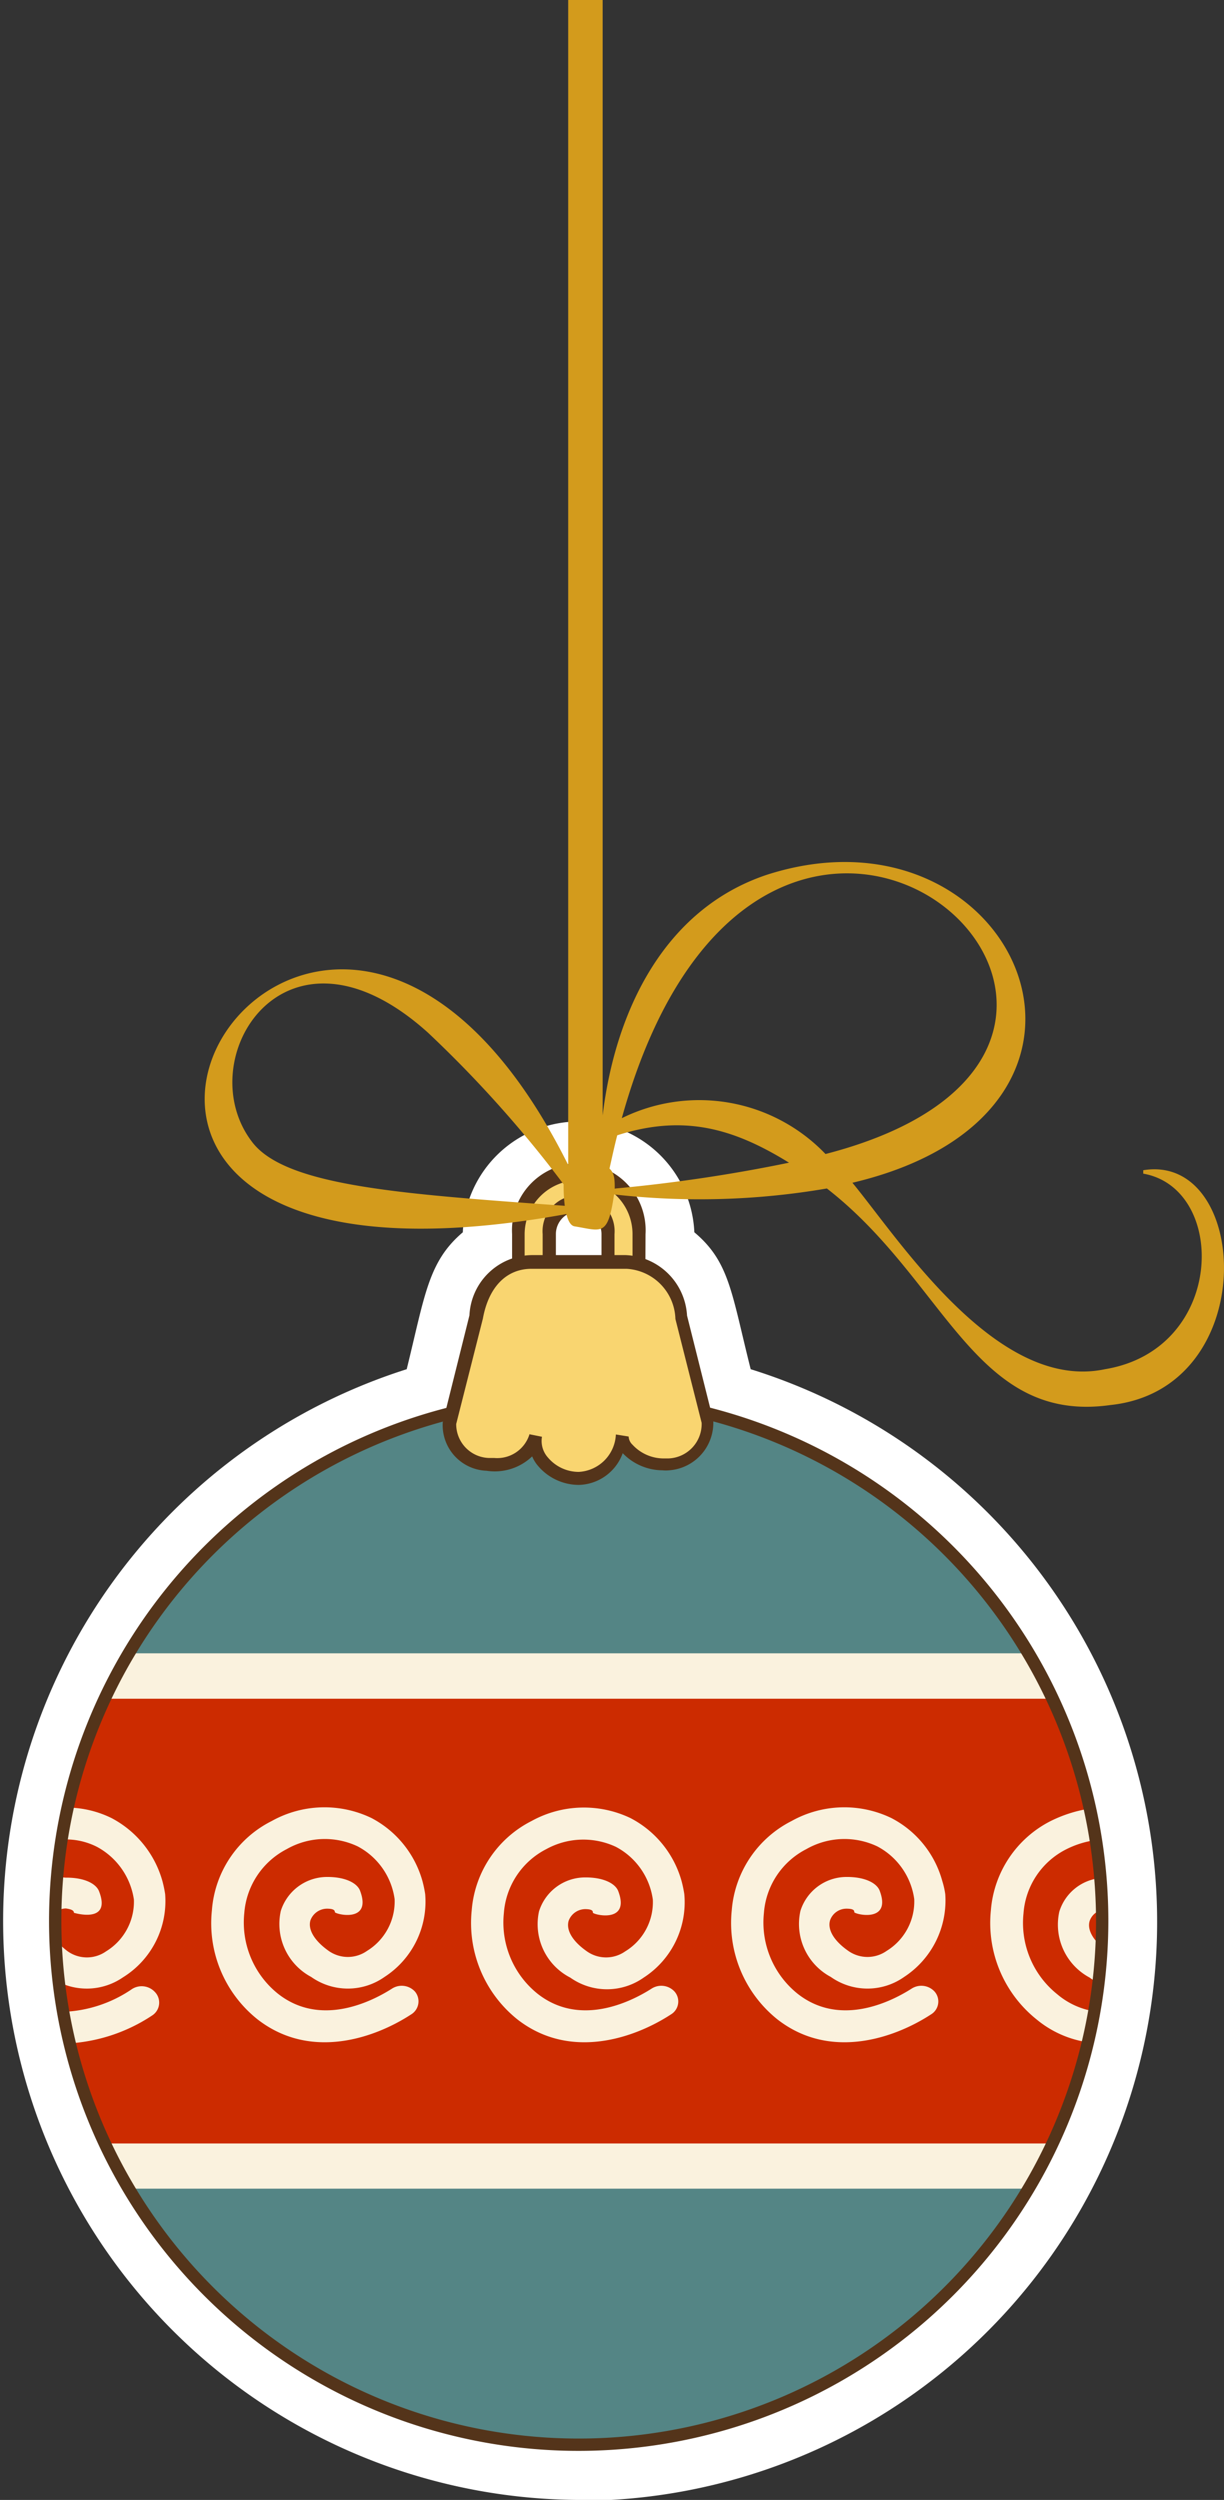 <svg xmlns="http://www.w3.org/2000/svg" viewBox="0 0 53.66 109.55"><rect x="0" y="0" width="53.66" height="109.55" fill="#333333" stroke="none"/><defs><style>.cls-1{fill:#fff;}.cls-2{fill:#548585;}.cls-3{fill:#faf2de;}.cls-4{fill:#cc2b00;}.cls-5{fill:#54341a;}.cls-6{fill:#f9d570;}.cls-7{fill:#d39b1c;}</style></defs><g id="Layer_2" data-name="Layer 2"><g id="Graphics"><path class="cls-1" d="M25.36,109.55A25.37,25.37,0,0,1,17.83,60c.8-3.24.94-4.71,2.46-6a5.08,5.08,0,0,1,10.15,0c1.55,1.3,1.63,2.67,2.47,6a25.37,25.37,0,0,1-7.55,49.59Z"/><path class="cls-2" d="M48.32,84.18a23,23,0,1,1-23-23A23,23,0,0,1,48.32,84.18Z"/><path class="cls-3" d="M5.64,72.45a22.91,22.91,0,0,0,0,23.46H45.09a22.91,22.91,0,0,0,0-23.46Z"/><path class="cls-4" d="M48.32,84.18a22.82,22.82,0,0,0-2.17-9.74H4.58a23,23,0,0,0,0,19.49H46.15A22.86,22.86,0,0,0,48.32,84.18Z"/><path class="cls-3" d="M4.25,80.93a3.14,3.14,0,0,1,1.62,2.31,2.55,2.55,0,0,1-1.22,2.27,1.46,1.46,0,0,1-1.68,0A2.82,2.82,0,0,1,2.44,85c0,.63.07,1.25.14,1.86a2.8,2.8,0,0,0,2.81-.21A3.93,3.93,0,0,0,7.24,83a5.23,5.23,0,0,0-.12-.57,4.48,4.48,0,0,0-2.23-2.76A4.48,4.48,0,0,0,3,79.21c-.1.47-.2.93-.27,1.4A3,3,0,0,1,4.25,80.93Z"/><path class="cls-3" d="M6.79,87.29a.79.79,0,0,0-1-.13,5.71,5.71,0,0,1-3,1c.09.46.18.92.29,1.38a7.4,7.4,0,0,0,3.59-1.22A.67.67,0,0,0,6.79,87.29Z"/><path class="cls-3" d="M3.24,83.82s1.67.51,1.1-.95c-.13-.32-.63-.6-1.47-.59a1.64,1.64,0,0,0-.38,0c0,.5-.06,1-.07,1.52a.77.77,0,0,1,.47-.17C3.16,83.67,3.24,83.73,3.24,83.82Z"/><path class="cls-3" d="M11.91,79.8a4.77,4.77,0,0,0-2.62,3.91,5.38,5.38,0,0,0,2,4.78c2.33,1.81,5.15.82,6.74-.22a.67.67,0,0,0,.16-1,.79.79,0,0,0-1-.13c-1,.64-3.18,1.66-5,.23a4,4,0,0,1-1.48-3.54,3.45,3.45,0,0,1,1.86-2.8,3.37,3.37,0,0,1,3.11-.12,3.09,3.09,0,0,1,1.62,2.31,2.54,2.54,0,0,1-1.21,2.27,1.46,1.46,0,0,1-1.68,0c-.62-.44-.92-.93-.8-1.34a.78.78,0,0,1,.72-.51c.27,0,.35.06.35.15s1.66.51,1.1-.95c-.13-.32-.64-.6-1.47-.59a2.13,2.13,0,0,0-2,1.49,2.63,2.63,0,0,0,1.33,2.89,2.79,2.79,0,0,0,3.22,0A3.93,3.93,0,0,0,18.64,83a5.23,5.23,0,0,0-.12-.57,4.48,4.48,0,0,0-2.23-2.76A4.75,4.75,0,0,0,11.91,79.8Z"/><path class="cls-3" d="M23.3,79.8a4.81,4.81,0,0,0-2.62,3.91,5.41,5.41,0,0,0,2,4.78c2.32,1.81,5.15.82,6.74-.22a.66.66,0,0,0,.15-1,.79.79,0,0,0-1-.13c-1,.64-3.18,1.66-5,.23a4,4,0,0,1-1.48-3.54,3.43,3.43,0,0,1,1.86-2.8A3.37,3.37,0,0,1,27,80.93a3.09,3.09,0,0,1,1.62,2.31,2.52,2.52,0,0,1-1.21,2.27,1.46,1.46,0,0,1-1.68,0c-.63-.44-.92-.93-.8-1.34a.78.78,0,0,1,.72-.51c.27,0,.35.06.34.15s1.67.51,1.11-.95c-.13-.32-.64-.6-1.47-.59a2.12,2.12,0,0,0-2,1.49A2.63,2.63,0,0,0,25,86.66a2.79,2.79,0,0,0,3.22,0A3.93,3.93,0,0,0,30,83a5.23,5.23,0,0,0-.12-.57,4.46,4.46,0,0,0-2.24-2.76A4.75,4.75,0,0,0,23.3,79.8Z"/><path class="cls-3" d="M34.7,79.8a4.81,4.81,0,0,0-2.62,3.91,5.41,5.41,0,0,0,2,4.78c2.32,1.81,5.15.82,6.74-.22a.66.66,0,0,0,.15-1,.79.79,0,0,0-1-.13c-1,.64-3.18,1.66-5,.23a4,4,0,0,1-1.48-3.54,3.43,3.43,0,0,1,1.86-2.8,3.37,3.37,0,0,1,3.11-.12,3.09,3.09,0,0,1,1.62,2.31,2.54,2.54,0,0,1-1.21,2.27,1.46,1.46,0,0,1-1.68,0c-.63-.44-.92-.93-.8-1.34a.76.76,0,0,1,.72-.51c.27,0,.35.06.34.15s1.67.51,1.11-.95c-.13-.32-.64-.6-1.47-.59a2.12,2.12,0,0,0-2,1.49,2.63,2.63,0,0,0,1.33,2.89,2.79,2.79,0,0,0,3.22,0A4,4,0,0,0,41.44,83a3.63,3.63,0,0,0-.13-.57,4.42,4.42,0,0,0-2.23-2.76A4.75,4.75,0,0,0,34.7,79.8Z"/><path class="cls-3" d="M46.35,87.39a4,4,0,0,1-1.48-3.54,3.42,3.42,0,0,1,1.85-2.8A4.1,4.1,0,0,1,48,80.64c-.07-.47-.16-.92-.26-1.38a5.87,5.87,0,0,0-1.68.54,4.81,4.81,0,0,0-2.62,3.91,5.41,5.41,0,0,0,2,4.78,4.56,4.56,0,0,0,2.22,1c.1-.45.19-.9.27-1.36A3.31,3.31,0,0,1,46.35,87.39Z"/><path class="cls-3" d="M46.44,83.77a2.63,2.63,0,0,0,1.33,2.89,2.14,2.14,0,0,0,.38.23c.06-.52.11-1,.14-1.59-.43-.38-.62-.78-.52-1.12a.74.74,0,0,1,.53-.48c0-.47,0-.94-.07-1.4A2.1,2.1,0,0,0,46.44,83.77Z"/><path class="cls-5" d="M25.36,107.4A23.22,23.22,0,1,1,48.59,84.18,23.24,23.24,0,0,1,25.36,107.4Zm0-45.9A22.68,22.68,0,1,0,48.05,84.18,22.71,22.71,0,0,0,25.36,61.5Z"/><path class="cls-6" d="M26.66,55.93V54.08a1.29,1.29,0,0,0-2.58,0v1.85l-1.36.31V54.08a2.65,2.65,0,1,1,5.29,0v2.16Z"/><path class="cls-5" d="M28.29,56.6l-1.92-.45V54.08a1,1,0,1,0-2,0v2.07l-1.92.45V54.08a2.93,2.93,0,1,1,5.85,0Zm-2.92-4.88A2.37,2.37,0,0,0,23,54.08v1.8l.79-.18V54.08a1.58,1.58,0,1,1,3.15,0V55.7l.79.18v-1.8A2.36,2.36,0,0,0,25.37,51.72Z"/><path class="cls-6" d="M23.3,55.3c-1.33,0-2.16,1-2.41,2.41l-1.16,4.62a1.78,1.78,0,0,0,1.68,1.84,1.81,1.81,0,0,0,2.08-1.26c-.2,1,.84,1.88,1.88,1.88a2,2,0,0,0,1.87-1.88c-.08.56,1,1.42,2.06,1.26A1.8,1.8,0,0,0,31,62.33l-1.16-4.62a2.53,2.53,0,0,0-2.41-2.41Z"/><path class="cls-5" d="M25.37,65.07a2.35,2.35,0,0,1-1.78-.83,1.54,1.54,0,0,1-.26-.42,2.37,2.37,0,0,1-2,.63,2,2,0,0,1-1.92-2.12l1.17-4.69A2.77,2.77,0,0,1,23.3,55h4.13a2.81,2.81,0,0,1,2.69,2.65l1.15,4.59a2.09,2.09,0,0,1-1.93,2.19,1.51,1.51,0,0,1-.3,0h0a2.44,2.44,0,0,1-1.74-.75A2.1,2.1,0,0,1,25.37,65.07Zm-2.16-2.22.55.11a1.09,1.09,0,0,0,.27.92,1.77,1.77,0,0,0,1.34.62A1.72,1.72,0,0,0,27,62.86l.56.09a.52.52,0,0,0,.17.36,1.86,1.86,0,0,0,1.35.6h0l.22,0a1.51,1.51,0,0,0,1.46-1.56l-1.15-4.55a2.27,2.27,0,0,0-2.14-2.2H23.3c-1.1,0-1.88.8-2.13,2.18L20,62.4a1.48,1.48,0,0,0,1.44,1.49h.23a1.48,1.48,0,0,0,1.53-1Z"/><path class="cls-7" d="M50.12,51.28v.15c3.7.65,3.61,7.7-1.68,8.57-4.73,1-9-5.66-11.07-8.17,13.38-3.17,7.09-17-3.77-13.49-4.46,1.5-6.62,5.92-7.18,10.54V0H24.91V51.05c-11.34-22.7-29.29,7.47-.08,2.15.07.28.18.51.36.54,1.18.19,1.46.48,1.73-1.4a33,33,0,0,0,9.33-.26c5.21,4.05,6.47,10.33,12.43,9.49C55.33,60.87,54.81,50.51,50.12,51.28Zm-13.93-.71A7.67,7.67,0,0,0,27.26,49C33.53,26.42,54.88,45.74,36.19,50.57Zm-25.1-.48c-2.84-3.59,1.37-10.51,7.67-4.84a52.18,52.18,0,0,1,5.95,6.65,7.09,7.09,0,0,0,.05.94C17.76,52.33,12.62,52,11.09,50.09Zm15.86,2c0-.35,0-.68-.23-.88.11-.49.22-1,.34-1.46,2.93-.94,5.12-.29,7.53,1.2A69.16,69.16,0,0,1,27,52.08Z"/></g></g></svg>